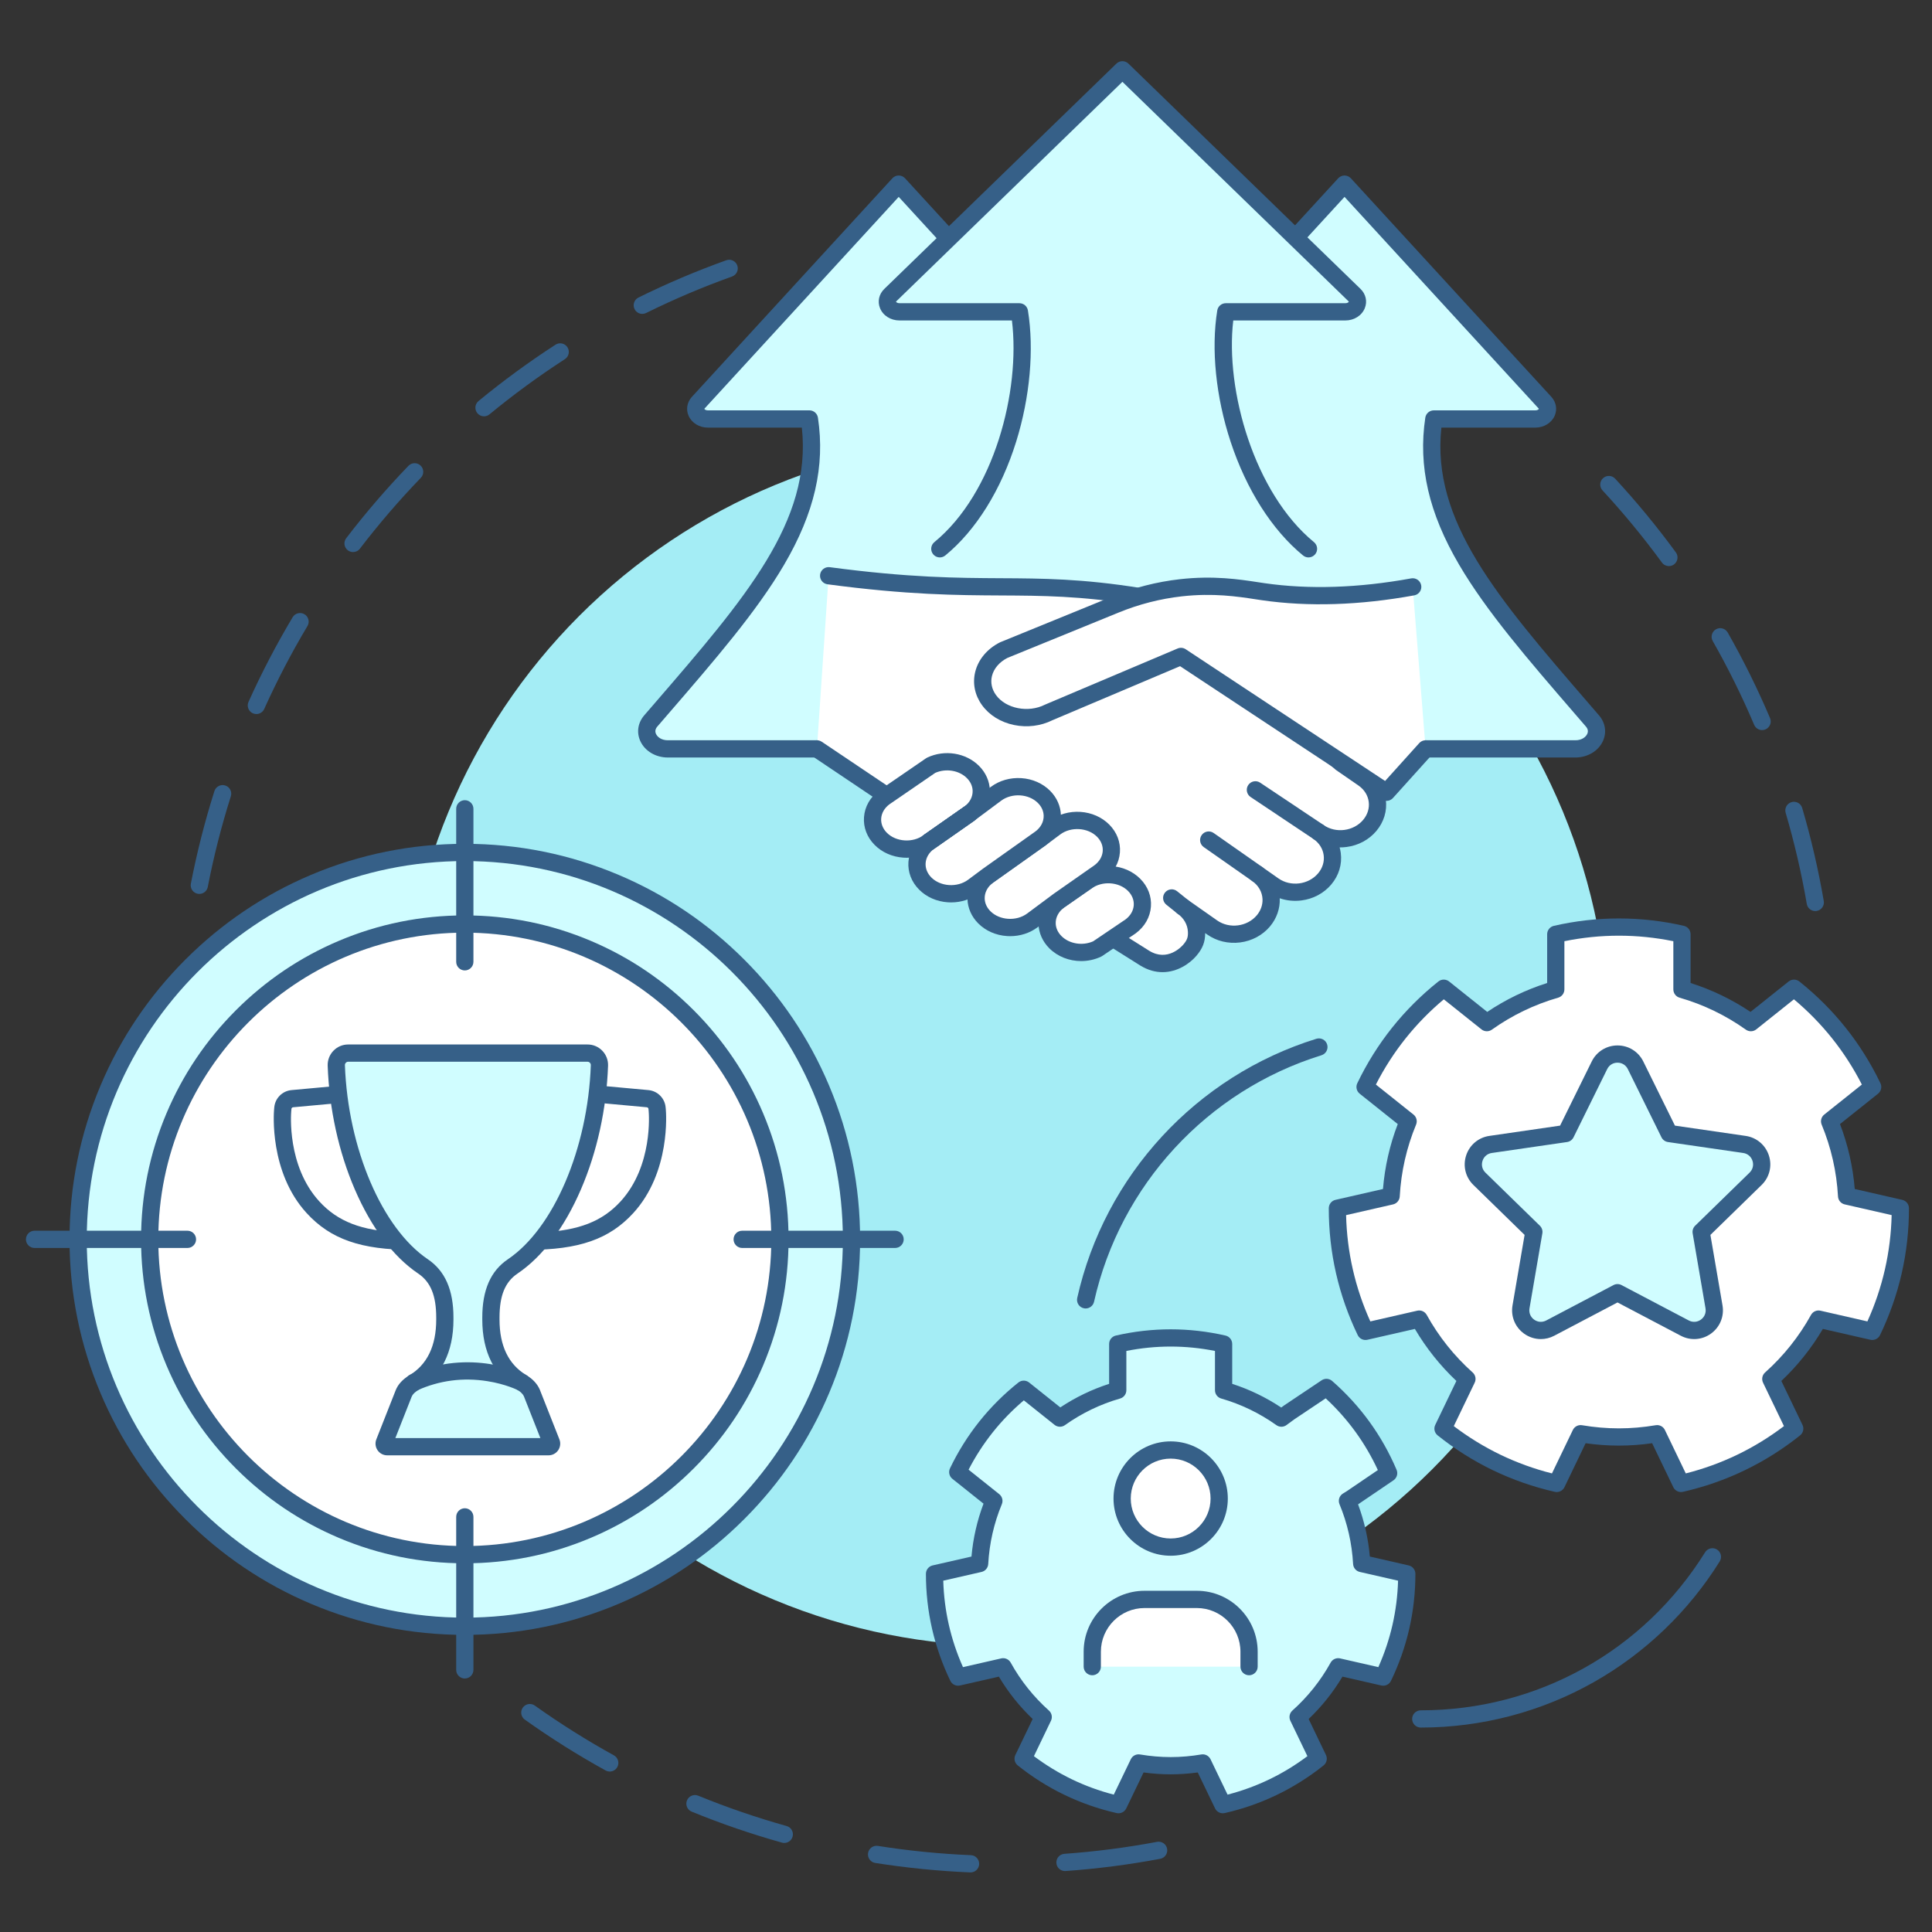<svg xmlns="http://www.w3.org/2000/svg" xmlns:xlink="http://www.w3.org/1999/xlink" width="1080" zoomAndPan="magnify" viewBox="0 0 810 810" height="1080" preserveAspectRatio="xMidYMid meet" version="1.0"><rect x="0" y="0" width="810" height="810" fill="#333333" stroke="none"/><defs><clipPath id="c663db1408"><path d="M 218 714 L 490 714 L 490 785.043 L 218 785.043 Z M 218 714 " clip-rule="nonzero"/></clipPath><clipPath id="d408c8fec9"><path d="M 368 25.293 L 573 25.293 L 573 234 L 368 234 Z M 368 25.293 " clip-rule="nonzero"/></clipPath><clipPath id="980d3c296a"><path d="M 557 385 L 800.355 385 L 800.355 626 L 557 626 Z M 557 385 " clip-rule="nonzero"/></clipPath></defs><g clip-path="url(#c663db1408)"><path fill="#366088" d="M 406.914 785.02 C 406.859 785.02 406.809 785.02 406.758 785.016 C 393.438 784.453 380.043 783.121 366.941 781.051 C 364.969 780.738 363.625 778.887 363.938 776.914 C 364.246 774.941 366.098 773.594 368.07 773.906 C 380.898 775.934 394.016 777.242 407.062 777.793 C 409.055 777.875 410.605 779.562 410.52 781.555 C 410.438 783.5 408.836 785.02 406.914 785.02 Z M 446.492 784.445 C 444.613 784.445 443.027 782.992 442.895 781.09 C 442.75 779.098 444.25 777.367 446.238 777.227 C 459.254 776.297 472.324 774.609 485.094 772.203 C 487.055 771.836 488.941 773.125 489.312 775.086 C 489.68 777.047 488.391 778.938 486.43 779.309 C 473.391 781.766 460.043 783.492 446.754 784.438 C 446.668 784.445 446.578 784.445 446.492 784.445 Z M 328.816 772.664 C 328.496 772.664 328.168 772.621 327.844 772.527 C 315.039 768.949 302.305 764.582 289.996 759.543 C 288.148 758.789 287.266 756.676 288.02 754.828 C 288.773 752.98 290.887 752.094 292.73 752.852 C 304.781 757.785 317.25 762.062 329.789 765.566 C 331.711 766.102 332.832 768.098 332.297 770.02 C 331.852 771.617 330.398 772.664 328.816 772.664 Z M 255.641 742.723 C 255.051 742.723 254.453 742.578 253.902 742.273 C 242.266 735.855 230.871 728.688 220.035 720.965 C 218.41 719.805 218.027 717.547 219.188 715.922 C 220.344 714.293 222.598 713.914 224.227 715.074 C 234.84 722.637 245.996 729.656 257.391 735.941 C 259.137 736.906 259.773 739.102 258.809 740.852 C 258.152 742.047 256.914 742.723 255.641 742.723 Z M 255.641 742.723 " fill-opacity="1" fill-rule="nonzero"/></g><path fill="#366088" d="M 761.055 381.969 C 759.328 381.969 757.801 380.727 757.5 378.965 C 755.293 366.117 752.316 353.273 748.648 340.789 C 748.086 338.875 749.184 336.863 751.098 336.301 C 753.008 335.738 755.02 336.836 755.582 338.75 C 759.328 351.504 762.367 364.621 764.621 377.742 C 764.957 379.707 763.637 381.578 761.672 381.914 C 761.465 381.949 761.258 381.969 761.055 381.969 Z M 738.773 306.094 C 737.367 306.094 736.031 305.27 735.445 303.891 C 730.359 291.914 724.516 280.094 718.074 268.762 C 717.09 267.027 717.695 264.82 719.43 263.832 C 721.164 262.844 723.367 263.453 724.355 265.188 C 730.934 276.762 736.902 288.832 742.098 301.066 C 742.879 302.902 742.02 305.027 740.184 305.805 C 739.723 306.004 739.246 306.094 738.773 306.094 Z M 699.699 237.34 C 698.586 237.34 697.488 236.828 696.781 235.859 C 689.094 225.355 680.711 215.18 671.867 205.609 C 670.512 204.145 670.602 201.855 672.066 200.5 C 673.527 199.145 675.816 199.234 677.172 200.699 C 686.203 210.469 694.762 220.863 702.613 231.59 C 703.793 233.199 703.441 235.461 701.832 236.641 C 701.188 237.113 700.441 237.34 699.699 237.34 Z M 699.699 237.34 " fill-opacity="1" fill-rule="nonzero"/><path fill="#366088" d="M 83.57 374.781 C 83.344 374.781 83.113 374.758 82.879 374.715 C 80.922 374.336 79.641 372.438 80.02 370.477 C 82.551 357.402 85.875 344.348 89.895 331.668 C 90.5 329.766 92.531 328.711 94.434 329.316 C 96.336 329.922 97.387 331.953 96.785 333.855 C 92.848 346.27 89.594 359.051 87.113 371.852 C 86.781 373.582 85.266 374.781 83.57 374.781 Z M 107.48 299.367 C 106.984 299.367 106.48 299.266 106 299.051 C 104.18 298.23 103.371 296.09 104.188 294.27 C 109.645 282.145 115.871 270.203 122.695 258.773 C 123.719 257.059 125.938 256.5 127.652 257.523 C 129.363 258.547 129.922 260.766 128.898 262.48 C 122.215 273.676 116.121 285.367 110.777 297.238 C 110.176 298.574 108.859 299.367 107.48 299.367 Z M 148.02 231.453 C 147.254 231.453 146.48 231.211 145.824 230.711 C 144.238 229.496 143.938 227.227 145.152 225.641 C 153.23 215.082 162.008 204.875 171.242 195.301 C 172.629 193.863 174.914 193.824 176.352 195.211 C 177.789 196.598 177.828 198.887 176.441 200.32 C 167.398 209.699 158.801 219.695 150.891 230.035 C 150.18 230.965 149.105 231.453 148.02 231.453 Z M 202.918 174.543 C 201.875 174.543 200.844 174.094 200.129 173.227 C 198.859 171.684 199.082 169.406 200.621 168.137 C 210.891 159.68 221.75 151.73 232.906 144.512 C 234.582 143.426 236.816 143.906 237.902 145.582 C 238.984 147.258 238.504 149.496 236.828 150.582 C 225.906 157.652 215.27 165.438 205.215 173.719 C 204.543 174.273 203.727 174.543 202.918 174.543 Z M 269.281 131.602 C 267.953 131.602 266.672 130.863 266.043 129.586 C 265.156 127.797 265.891 125.629 267.68 124.742 C 279.602 118.848 291.988 113.59 304.496 109.117 C 306.375 108.445 308.441 109.426 309.113 111.305 C 309.785 113.184 308.805 115.254 306.926 115.926 C 294.68 120.305 282.555 125.453 270.879 131.227 C 270.367 131.48 269.82 131.602 269.281 131.602 Z M 269.281 131.602 " fill-opacity="1" fill-rule="nonzero"/><path fill="#a4edf5" d="M 674.512 437.109 C 674.512 441.25 674.41 445.387 674.207 449.523 C 674.004 453.66 673.699 457.789 673.297 461.91 C 672.891 466.031 672.383 470.137 671.777 474.234 C 671.168 478.328 670.461 482.41 669.652 486.469 C 668.848 490.531 667.941 494.57 666.934 498.586 C 665.93 502.602 664.824 506.594 663.625 510.555 C 662.422 514.52 661.125 518.449 659.73 522.348 C 658.336 526.246 656.848 530.109 655.266 533.934 C 653.68 537.758 652.004 541.543 650.234 545.285 C 648.465 549.031 646.605 552.727 644.656 556.379 C 642.707 560.031 640.668 563.633 638.539 567.184 C 636.41 570.734 634.199 574.234 631.898 577.676 C 629.602 581.121 627.219 584.504 624.754 587.828 C 622.289 591.156 619.742 594.418 617.117 597.621 C 614.492 600.82 611.789 603.957 609.012 607.023 C 606.23 610.09 603.379 613.09 600.453 616.016 C 597.527 618.945 594.531 621.801 591.465 624.582 C 588.398 627.359 585.266 630.066 582.066 632.691 C 578.867 635.32 575.605 637.867 572.281 640.332 C 568.961 642.801 565.578 645.184 562.137 647.484 C 558.695 649.785 555.199 652 551.652 654.129 C 548.102 656.254 544.504 658.297 540.852 660.25 C 537.203 662.199 533.508 664.062 529.766 665.832 C 526.027 667.602 522.242 669.281 518.422 670.863 C 514.598 672.449 510.738 673.938 506.84 675.332 C 502.945 676.727 499.016 678.027 495.059 679.23 C 491.098 680.43 487.109 681.535 483.098 682.543 C 479.082 683.547 475.047 684.453 470.988 685.262 C 466.93 686.07 462.852 686.777 458.758 687.387 C 454.664 687.992 450.559 688.5 446.441 688.906 C 442.324 689.312 438.199 689.617 434.066 689.82 C 429.93 690.023 425.797 690.125 421.656 690.125 C 417.52 690.125 413.383 690.023 409.25 689.82 C 405.117 689.617 400.992 689.312 396.875 688.906 C 392.754 688.5 388.648 687.992 384.555 687.387 C 380.461 686.777 376.387 686.07 372.328 685.262 C 368.27 684.453 364.234 683.547 360.219 682.543 C 356.203 681.535 352.219 680.43 348.258 679.23 C 344.297 678.027 340.371 676.727 336.473 675.332 C 332.578 673.938 328.719 672.449 324.895 670.863 C 321.07 669.281 317.289 667.602 313.547 665.832 C 309.809 664.062 306.113 662.199 302.461 660.25 C 298.812 658.297 295.215 656.254 291.664 654.129 C 288.113 652 284.621 649.785 281.18 647.484 C 277.738 645.184 274.355 642.801 271.031 640.332 C 267.707 637.867 264.445 635.32 261.246 632.691 C 258.051 630.066 254.918 627.359 251.852 624.582 C 248.785 621.801 245.789 618.945 242.863 616.016 C 239.938 613.09 237.082 610.09 234.305 607.023 C 231.523 603.957 228.824 600.82 226.199 597.621 C 223.574 594.418 221.027 591.156 218.562 587.828 C 216.098 584.504 213.715 581.121 211.414 577.676 C 209.117 574.234 206.902 570.734 204.777 567.184 C 202.648 563.633 200.609 560.031 198.66 556.379 C 196.707 552.727 194.848 549.031 193.078 545.285 C 191.309 541.543 189.633 537.758 188.051 533.934 C 186.465 530.109 184.977 526.246 183.582 522.348 C 182.188 518.449 180.891 514.52 179.691 510.555 C 178.488 506.594 177.387 502.602 176.379 498.586 C 175.375 494.57 174.469 490.531 173.66 486.469 C 172.852 482.41 172.145 478.328 171.539 474.234 C 170.934 470.137 170.426 466.031 170.02 461.91 C 169.613 457.789 169.309 453.66 169.105 449.523 C 168.902 445.387 168.801 441.25 168.801 437.109 C 168.801 432.969 168.902 428.832 169.105 424.695 C 169.309 420.559 169.613 416.43 170.02 412.309 C 170.426 408.188 170.934 404.082 171.539 399.984 C 172.145 395.887 172.852 391.809 173.66 387.75 C 174.469 383.688 175.375 379.648 176.379 375.633 C 177.387 371.613 178.488 367.625 179.691 363.664 C 180.891 359.699 182.188 355.77 183.582 351.871 C 184.977 347.973 186.465 344.109 188.051 340.285 C 189.633 336.461 191.309 332.676 193.078 328.93 C 194.848 325.188 196.707 321.492 198.66 317.84 C 200.609 314.188 202.648 310.586 204.777 307.035 C 206.902 303.48 209.117 299.984 211.414 296.543 C 213.715 293.098 216.098 289.715 218.562 286.387 C 221.027 283.062 223.574 279.801 226.199 276.598 C 228.824 273.398 231.523 270.262 234.305 267.195 C 237.082 264.125 239.938 261.129 242.863 258.199 C 245.789 255.273 248.785 252.418 251.852 249.637 C 254.918 246.855 258.051 244.152 261.246 241.527 C 264.445 238.898 267.707 236.352 271.031 233.887 C 274.355 231.418 277.738 229.035 281.18 226.734 C 284.621 224.434 288.113 222.219 291.664 220.09 C 295.215 217.961 298.812 215.922 302.461 213.969 C 306.113 212.02 309.809 210.156 313.547 208.387 C 317.289 206.617 321.07 204.938 324.895 203.355 C 328.719 201.77 332.578 200.281 336.473 198.883 C 340.371 197.488 344.297 196.191 348.258 194.988 C 352.219 193.789 356.203 192.684 360.219 191.676 C 364.234 190.672 368.27 189.766 372.328 188.957 C 376.387 188.148 380.461 187.441 384.555 186.832 C 388.648 186.227 392.754 185.719 396.875 185.312 C 400.992 184.906 405.117 184.602 409.25 184.398 C 413.383 184.195 417.52 184.094 421.656 184.094 C 425.797 184.094 429.93 184.195 434.066 184.398 C 438.199 184.602 442.324 184.906 446.441 185.312 C 450.559 185.719 454.664 186.227 458.758 186.832 C 462.852 187.441 466.93 188.148 470.988 188.957 C 475.047 189.766 479.082 190.672 483.098 191.676 C 487.109 192.684 491.098 193.789 495.059 194.988 C 499.016 196.191 502.945 197.488 506.844 198.883 C 510.738 200.281 514.598 201.77 518.422 203.355 C 522.242 204.938 526.027 206.617 529.766 208.387 C 533.508 210.156 537.203 212.02 540.852 213.969 C 544.504 215.922 548.102 217.961 551.652 220.09 C 555.199 222.219 558.695 224.434 562.137 226.734 C 565.578 229.035 568.961 231.418 572.281 233.887 C 575.605 236.352 578.867 238.898 582.066 241.527 C 585.266 244.152 588.398 246.855 591.465 249.637 C 594.531 252.418 597.527 255.273 600.453 258.199 C 603.379 261.129 606.23 264.125 609.012 267.195 C 611.789 270.262 614.492 273.398 617.117 276.598 C 619.742 279.801 622.289 283.062 624.754 286.387 C 627.219 289.715 629.602 293.098 631.898 296.543 C 634.199 299.984 636.41 303.48 638.539 307.035 C 640.668 310.586 642.707 314.188 644.656 317.84 C 646.605 321.492 648.465 325.188 650.234 328.93 C 652.004 332.676 653.68 336.461 655.266 340.285 C 656.848 344.109 658.336 347.973 659.73 351.871 C 661.125 355.77 662.422 359.699 663.625 363.664 C 664.824 367.625 665.93 371.613 666.934 375.633 C 667.941 379.648 668.848 383.688 669.652 387.75 C 670.461 391.809 671.168 395.887 671.777 399.984 C 672.383 404.082 672.891 408.188 673.297 412.309 C 673.699 416.43 674.004 420.559 674.207 424.695 C 674.41 428.828 674.512 432.969 674.512 437.109 Z M 674.512 437.109 " fill-opacity="1" fill-rule="nonzero"/><path fill="#d0fdff" d="M 343.016 313.973 L 280.004 313.973 C 272.801 313.973 268.633 307.148 272.844 302.266 C 314.922 253.469 345.918 219.477 339.352 175.66 L 296.781 175.66 C 292.566 175.66 290.176 171.617 292.742 168.82 L 376.785 77.199 L 396.832 99.051 L 543.098 99.66 L 563.699 77.199 L 647.746 168.82 C 650.309 171.617 647.922 175.66 643.703 175.66 L 601.137 175.66 C 594.57 219.477 625.566 253.469 667.645 302.266 C 671.855 307.148 667.688 313.973 660.484 313.973 Z M 343.016 313.973 " fill-opacity="1" fill-rule="nonzero"/><path fill="#366088" d="M 597.469 317.59 C 595.477 317.59 593.859 315.973 593.859 313.973 C 593.859 311.977 595.477 310.359 597.469 310.359 L 660.484 310.359 C 663.258 310.359 664.895 308.93 665.453 307.707 C 665.941 306.645 665.758 305.609 664.91 304.625 C 663.41 302.891 661.926 301.172 660.457 299.469 C 640.496 276.352 623.254 256.387 611.754 236.781 C 599.023 215.074 594.512 195.48 597.562 175.125 C 597.828 173.355 599.348 172.043 601.137 172.043 L 643.703 172.043 C 644.691 172.043 645.121 171.574 645.184 171.402 C 645.168 171.375 645.137 171.328 645.082 171.266 L 563.699 82.543 L 545.762 102.102 C 545.078 102.848 544.109 103.273 543.098 103.273 C 543.094 103.273 543.09 103.273 543.086 103.273 L 396.816 102.668 C 395.812 102.664 394.852 102.238 394.172 101.496 L 376.785 82.543 L 295.406 171.266 C 295.348 171.328 295.316 171.375 295.305 171.402 C 295.367 171.574 295.797 172.043 296.781 172.043 L 339.352 172.043 C 341.141 172.043 342.66 173.355 342.926 175.125 C 345.977 195.48 341.465 215.074 328.734 236.781 C 317.234 256.387 299.992 276.352 280.027 299.469 C 278.559 301.172 277.074 302.891 275.578 304.625 C 274.73 305.609 274.547 306.645 275.035 307.707 C 275.594 308.93 277.23 310.359 280.004 310.359 L 343.016 310.359 C 345.012 310.359 346.629 311.977 346.629 313.973 C 346.629 315.973 345.012 317.59 343.016 317.59 L 280.004 317.59 C 274.902 317.59 270.375 314.891 268.465 310.719 C 266.797 307.074 267.41 303.031 270.105 299.902 C 271.605 298.164 273.09 296.445 274.562 294.742 C 312.641 250.648 340.422 218.477 336.176 179.277 L 296.781 179.277 C 293.191 179.277 290.016 177.328 288.691 174.316 C 287.516 171.637 288.047 168.594 290.082 166.379 L 374.125 74.754 C 374.809 74.008 375.773 73.582 376.785 73.582 C 377.797 73.582 378.766 74.008 379.449 74.754 L 398.426 95.445 L 541.516 96.035 L 561.039 74.754 C 561.723 74.008 562.688 73.582 563.699 73.582 C 564.715 73.582 565.68 74.008 566.363 74.754 L 650.406 166.379 C 652.441 168.594 652.973 171.637 651.797 174.316 C 650.473 177.328 647.297 179.277 643.707 179.277 L 604.312 179.277 C 600.066 218.477 627.848 250.648 665.926 294.742 C 667.395 296.445 668.883 298.164 670.379 299.902 C 673.078 303.031 673.691 307.074 672.023 310.719 C 670.113 314.891 665.586 317.59 660.484 317.59 Z M 597.469 317.59 " fill-opacity="1" fill-rule="nonzero"/><path fill="#d0fdff" d="M 548.602 230.09 C 521.969 208.254 508.809 162.172 513.91 130.742 L 564.027 130.742 C 568.379 130.742 570.723 126.473 567.883 123.715 L 470.578 29.266 L 373.273 123.715 C 370.434 126.473 372.777 130.742 377.129 130.742 L 427.395 130.742 C 432.496 162.172 420.656 208.254 394.023 230.09 Z M 548.602 230.09 " fill-opacity="1" fill-rule="nonzero"/><g clip-path="url(#d408c8fec9)"><path fill="#366088" d="M 548.598 233.703 C 547.793 233.703 546.98 233.434 546.309 232.883 C 533.348 222.258 522.555 205.301 515.922 185.145 C 509.75 166.387 507.719 146.344 510.344 130.16 C 510.629 128.41 512.137 127.125 513.91 127.125 L 564.027 127.125 C 565.023 127.125 565.449 126.648 565.508 126.477 C 565.488 126.445 565.445 126.387 565.367 126.309 L 470.578 34.301 L 375.789 126.309 C 375.707 126.387 375.668 126.445 375.648 126.477 C 375.707 126.648 376.129 127.125 377.129 127.125 L 427.395 127.125 C 429.164 127.125 430.676 128.41 430.961 130.16 C 433.613 146.512 431.828 166.531 426.059 185.086 C 419.762 205.348 409.199 222.32 396.316 232.883 C 394.77 234.148 392.496 233.926 391.23 232.379 C 389.965 230.836 390.191 228.559 391.734 227.293 C 416.848 206.703 427.875 163.895 424.258 134.355 L 377.129 134.355 C 373.434 134.355 370.223 132.332 368.953 129.199 C 367.82 126.395 368.512 123.301 370.758 121.121 L 468.062 26.668 C 469.465 25.309 471.691 25.309 473.094 26.668 L 570.398 121.121 C 572.645 123.301 573.336 126.395 572.199 129.199 C 570.93 132.332 567.723 134.355 564.027 134.355 L 517.051 134.355 C 513.586 163.617 525.906 206.809 550.891 227.293 C 552.434 228.559 552.66 230.836 551.395 232.379 C 550.68 233.25 549.645 233.703 548.598 233.703 Z M 548.598 233.703 " fill-opacity="1" fill-rule="nonzero"/></g><path fill="#ffffff" d="M 347.41 241.383 C 412.812 250.094 427.926 242.16 477.652 250.094 L 561.02 318.805 C 561.793 319.496 562.211 319.871 562.211 319.871 L 571.691 326.43 C 578.328 331.09 579.484 339.887 574.27 346.07 C 569.055 352.258 559.445 353.5 552.809 348.836 C 559.445 353.5 560.602 362.293 555.387 368.48 C 550.172 374.664 540.562 375.902 533.926 371.238 L 527.09 366.441 C 530.754 369.016 532.75 372.844 532.926 376.797 C 533.07 380.016 532.008 383.309 529.672 386.086 C 524.457 392.273 514.848 393.508 508.211 388.848 L 495.809 380.137 C 499.473 382.711 501.469 386.539 501.645 390.492 C 501.789 393.707 501.094 395.77 498.766 398.473 C 495.617 402.129 488.203 406.781 479.934 401.699 L 466.676 393.355 L 371.746 333.617 L 342.504 313.973 Z M 347.41 241.383 " fill-opacity="1" fill-rule="nonzero"/><path fill="#366088" d="M 487.398 407.582 C 484.48 407.582 481.316 406.793 478.043 404.781 C 478.031 404.773 478.02 404.766 478.008 404.762 L 369.824 336.676 C 369.793 336.66 369.762 336.641 369.734 336.617 L 340.492 316.977 C 338.836 315.863 338.395 313.617 339.504 311.961 C 340.617 310.301 342.863 309.859 344.52 310.973 L 373.715 330.586 L 481.84 398.629 C 489.488 403.316 495.379 396.863 496.027 396.113 C 497.707 394.164 498.141 392.988 498.035 390.656 C 497.902 387.68 496.336 384.926 493.734 383.098 C 492.102 381.949 491.707 379.695 492.852 378.062 C 494 376.43 496.25 376.031 497.887 377.18 L 510.285 385.887 C 515.422 389.492 522.879 388.535 526.91 383.754 C 528.57 381.785 529.426 379.371 529.316 376.957 C 529.188 373.984 527.617 371.23 525.016 369.402 C 523.383 368.254 522.988 366 524.137 364.367 C 525.281 362.734 527.531 362.336 529.168 363.484 L 536 368.281 C 541.137 371.887 548.594 370.93 552.625 366.148 C 554.48 363.945 555.309 361.254 554.961 358.57 C 554.609 355.871 553.109 353.465 550.734 351.797 C 549.73 351.094 549.195 349.973 549.195 348.836 C 549.195 348.117 549.41 347.395 549.852 346.762 C 550.996 345.125 553.25 344.73 554.883 345.879 C 560.02 349.48 567.477 348.523 571.508 343.742 C 573.363 341.539 574.191 338.848 573.844 336.164 C 573.496 333.465 571.992 331.059 569.617 329.387 L 560.156 322.844 C 560.031 322.758 559.914 322.664 559.801 322.562 L 558.668 321.547 L 476.113 253.508 C 452.613 249.824 437.281 249.742 419.57 249.648 C 401.289 249.555 380.57 249.445 346.934 244.965 C 344.953 244.703 343.566 242.883 343.828 240.906 C 344.09 238.926 345.91 237.535 347.887 237.797 C 381.066 242.219 401.543 242.324 419.605 242.422 C 437.102 242.512 453.625 242.598 478.219 246.523 C 478.855 246.621 479.453 246.891 479.949 247.301 L 563.316 316.016 C 563.355 316.047 563.395 316.078 563.43 316.109 L 564.453 317.023 L 573.746 323.457 C 577.824 326.32 580.395 330.496 581.012 335.23 C 581.621 339.953 580.211 344.633 577.031 348.402 C 573.926 352.086 569.484 354.469 564.535 355.105 C 563.566 355.23 562.605 355.289 561.645 355.277 C 561.863 356.043 562.023 356.832 562.129 357.637 C 562.738 362.359 561.328 367.039 558.148 370.809 C 555.043 374.496 550.602 376.875 545.648 377.512 C 542.516 377.918 539.398 377.594 536.535 376.594 C 536.535 376.609 536.535 376.625 536.535 376.637 C 536.723 380.867 535.27 385.047 532.438 388.414 C 529.328 392.102 524.891 394.484 519.938 395.121 C 514.984 395.754 510.086 394.578 506.137 391.805 L 505.277 391.203 C 505.285 394.953 504.188 397.719 501.5 400.832 C 498.875 403.883 493.715 407.582 487.398 407.582 Z M 487.398 407.582 " fill-opacity="1" fill-rule="nonzero"/><path fill="#ffffff" d="M 552.809 348.836 L 526.332 331.148 Z M 552.809 348.836 " fill-opacity="1" fill-rule="nonzero"/><path fill="#366088" d="M 552.805 352.453 C 552.117 352.453 551.418 352.254 550.805 351.844 L 524.324 334.156 C 522.664 333.047 522.219 330.801 523.324 329.141 C 524.434 327.48 526.676 327.031 528.336 328.141 L 554.816 345.828 C 556.477 346.938 556.922 349.184 555.812 350.844 C 555.117 351.887 553.973 352.453 552.805 352.453 Z M 552.805 352.453 " fill-opacity="1" fill-rule="nonzero"/><path fill="#ffffff" d="M 527.094 366.441 L 506.754 352.199 Z M 527.094 366.441 " fill-opacity="1" fill-rule="nonzero"/><path fill="#366088" d="M 527.09 370.059 C 526.375 370.059 525.652 369.848 525.02 369.406 L 504.684 355.16 C 503.047 354.016 502.652 351.762 503.797 350.125 C 504.938 348.492 507.191 348.094 508.828 349.238 L 529.164 363.48 C 530.801 364.625 531.195 366.879 530.051 368.516 C 529.352 369.52 528.227 370.059 527.09 370.059 Z M 527.09 370.059 " fill-opacity="1" fill-rule="nonzero"/><path fill="#ffffff" d="M 495.812 380.137 L 491.242 376.469 Z M 495.812 380.137 " fill-opacity="1" fill-rule="nonzero"/><path fill="#366088" d="M 495.809 383.754 C 495.016 383.754 494.215 383.492 493.551 382.957 L 488.98 379.289 C 487.426 378.039 487.176 375.762 488.426 374.207 C 489.676 372.648 491.949 372.398 493.504 373.648 L 498.074 377.32 C 499.629 378.57 499.879 380.844 498.629 382.402 C 497.914 383.293 496.867 383.754 495.809 383.754 Z M 495.809 383.754 " fill-opacity="1" fill-rule="nonzero"/><path fill="#ffffff" d="M 592.289 246.047 C 564.375 251.137 543.648 250.102 529.574 248.07 C 521.824 246.949 510.426 244.707 495.121 246.422 C 483.16 247.766 473.676 250.977 467.445 253.539 L 420.82 272.559 C 412.191 276.91 409.418 286.281 414.629 293.488 L 414.637 293.504 C 419.848 300.715 431.062 303.027 439.695 298.68 L 495.125 275.215 L 581.309 332.16 C 586.773 326.098 592.234 320.035 597.699 313.977 Z M 592.289 246.047 " fill-opacity="1" fill-rule="nonzero"/><path fill="#366088" d="M 581.309 335.773 C 580.621 335.773 579.926 335.578 579.316 335.176 L 494.75 279.301 L 441.211 301.965 C 436.336 304.387 430.637 305.098 425.152 303.965 C 419.535 302.805 414.758 299.844 411.711 295.621 C 411.699 295.605 411.688 295.59 411.68 295.578 C 408.691 291.43 407.691 286.508 408.855 281.723 C 410.121 276.523 413.891 272.004 419.191 269.332 C 419.277 269.289 419.367 269.246 419.457 269.211 L 466.078 250.191 C 475.293 246.406 484.93 243.93 494.719 242.832 C 508.809 241.25 519.566 242.891 527.422 244.09 C 528.355 244.234 529.246 244.367 530.094 244.492 C 548.812 247.195 569.523 246.523 591.641 242.492 C 593.602 242.133 595.484 243.434 595.844 245.398 C 596.199 247.363 594.898 249.246 592.938 249.605 C 570.047 253.777 548.555 254.465 529.059 251.648 C 528.195 251.523 527.285 251.383 526.332 251.238 C 518.875 250.102 508.664 248.543 495.523 250.016 C 486.402 251.039 477.414 253.352 468.816 256.883 L 422.324 275.852 C 418.98 277.574 416.633 280.332 415.879 283.434 C 415.219 286.141 415.812 288.961 417.555 291.371 C 417.566 291.387 417.574 291.398 417.586 291.414 C 421.727 297.113 431.102 298.961 438.074 295.449 C 438.145 295.414 438.215 295.383 438.289 295.352 L 493.719 271.887 C 494.832 271.414 496.109 271.531 497.117 272.199 L 580.707 327.43 L 595.016 311.555 C 596.352 310.07 598.637 309.953 600.117 311.289 C 601.602 312.629 601.719 314.914 600.383 316.398 L 583.992 334.582 C 583.285 335.367 582.301 335.773 581.309 335.773 Z M 581.309 335.773 " fill-opacity="1" fill-rule="nonzero"/><path fill="#ffffff" d="M 455.379 369.672 C 461.344 365.227 470.352 365.82 475.5 370.992 C 480.641 376.16 479.977 383.953 474.008 388.398 L 460.078 397.816 C 454.309 400.531 446.934 399.492 442.465 395 C 440.223 392.75 439.082 390.004 439.004 387.25 C 438.898 383.684 440.582 380.102 443.953 377.594 Z M 455.379 369.672 " fill-opacity="1" fill-rule="nonzero"/><path fill="#366088" d="M 453.285 402.934 C 448.301 402.934 443.402 401.07 439.902 397.551 C 437.102 394.738 435.496 391.113 435.391 387.352 C 435.25 382.441 437.586 377.824 441.801 374.691 C 441.832 374.668 441.863 374.645 441.895 374.625 L 453.273 366.734 C 456.836 364.098 461.344 362.812 465.98 363.117 C 470.656 363.426 474.949 365.316 478.059 368.441 C 481.262 371.66 482.852 375.801 482.531 380.105 C 482.207 384.508 479.945 388.48 476.168 391.297 C 476.121 391.332 476.078 391.363 476.031 391.395 L 462.102 400.812 C 461.949 400.914 461.785 401.008 461.617 401.086 C 458.973 402.332 456.113 402.934 453.285 402.934 Z M 446.062 380.531 C 443.801 382.234 442.543 384.641 442.613 387.145 C 442.668 389.09 443.5 390.922 445.023 392.449 C 448.285 395.727 453.832 396.637 458.305 394.652 L 471.91 385.453 C 473.949 383.91 475.16 381.828 475.328 379.574 C 475.488 377.395 474.641 375.25 472.941 373.543 C 469.082 369.668 462.027 369.223 457.535 372.574 C 457.504 372.598 457.469 372.621 457.434 372.645 Z M 455.379 369.672 Z M 455.379 369.672 " fill-opacity="1" fill-rule="nonzero"/><path fill="#ffffff" d="M 406.445 341.09 C 409.816 338.582 411.5 335 411.398 331.434 C 411.316 328.68 410.176 325.934 407.934 323.684 C 403.469 319.191 396.086 318.156 390.312 320.871 L 370.762 334.293 C 364.793 338.738 364.129 346.531 369.27 351.703 C 374.414 356.871 383.426 357.465 389.391 353.023 Z M 406.445 341.09 " fill-opacity="1" fill-rule="nonzero"/><path fill="#366088" d="M 380.125 359.617 C 379.68 359.617 379.234 359.602 378.789 359.574 C 374.109 359.266 369.82 357.379 366.711 354.254 C 363.508 351.031 361.918 346.887 362.238 342.582 C 362.562 338.184 364.824 334.211 368.602 331.395 C 368.641 331.367 368.68 331.34 368.719 331.312 L 388.27 317.891 C 388.43 317.781 388.602 317.684 388.777 317.602 C 396.082 314.164 405.012 315.617 410.496 321.133 C 413.297 323.941 414.898 327.566 415.008 331.328 C 415.148 336.246 412.812 340.859 408.602 343.992 C 408.574 344.012 408.543 344.031 408.516 344.051 L 391.504 355.953 C 388.281 358.34 384.285 359.617 380.125 359.617 Z M 372.867 337.23 C 370.824 338.773 369.609 340.859 369.441 343.117 C 369.281 345.297 370.129 347.441 371.832 349.152 C 375.684 353.027 382.738 353.469 387.234 350.121 C 387.262 350.102 387.293 350.078 387.32 350.059 L 404.328 338.156 C 406.598 336.453 407.855 334.043 407.785 331.535 C 407.73 329.594 406.895 327.762 405.375 326.234 C 402.117 322.957 396.578 322.051 392.102 324.031 Z M 406.445 341.09 L 406.449 341.09 Z M 406.445 341.09 " fill-opacity="1" fill-rule="nonzero"/><path fill="#ffffff" d="M 436.227 351.512 L 442.367 346.941 C 448.336 342.496 457.344 343.086 462.496 348.258 C 467.641 353.43 466.973 361.223 461.008 365.668 L 443.953 377.594 L 432.801 385.895 C 426.836 390.336 417.828 389.75 412.68 384.578 C 410.438 382.324 409.301 379.578 409.223 376.828 C 409.121 373.258 410.801 369.676 414.168 367.172 Z M 436.227 351.512 " fill-opacity="1" fill-rule="nonzero"/><path fill="#366088" d="M 423.531 392.492 C 423.086 392.492 422.645 392.477 422.199 392.449 C 417.52 392.141 413.23 390.254 410.121 387.129 C 407.316 384.312 405.719 380.691 405.613 376.93 C 405.469 372.02 407.805 367.402 412.012 364.27 C 412.035 364.254 412.055 364.238 412.078 364.223 L 434.102 348.59 L 440.211 344.039 C 443.785 341.379 448.324 340.082 452.977 340.387 C 457.652 340.691 461.941 342.582 465.055 345.707 C 468.262 348.93 469.852 353.074 469.531 357.379 C 469.203 361.777 466.945 365.75 463.164 368.566 C 463.137 368.586 463.105 368.609 463.078 368.629 L 446.066 380.527 L 434.957 388.793 C 431.727 391.199 427.711 392.492 423.531 392.492 Z M 416.297 370.094 C 414.023 371.797 412.762 374.215 412.836 376.727 C 412.891 378.668 413.719 380.5 415.238 382.027 C 419.094 385.898 426.148 386.34 430.645 382.992 L 441.797 374.695 C 441.824 374.676 441.855 374.652 441.883 374.633 L 458.887 362.738 C 460.938 361.195 462.156 359.105 462.324 356.844 C 462.484 354.664 461.637 352.52 459.934 350.809 C 456.078 346.938 449.02 346.492 444.523 349.84 L 438.383 354.414 C 438.359 354.43 438.336 354.445 438.316 354.461 Z M 436.227 351.512 Z M 436.227 351.512 " fill-opacity="1" fill-rule="nonzero"/><path fill="#ffffff" d="M 406.445 341.09 L 417.594 332.789 C 423.562 328.348 432.57 328.941 437.715 334.109 C 439.957 336.359 441.098 339.105 441.176 341.859 C 441.281 345.426 439.598 349.004 436.227 351.512 L 414.168 367.172 L 408.027 371.746 C 402.062 376.184 393.055 375.598 387.906 370.426 C 382.758 365.254 383.426 357.465 389.391 353.02 Z M 406.445 341.09 " fill-opacity="1" fill-rule="nonzero"/><path fill="#366088" d="M 398.758 378.34 C 398.316 378.34 397.871 378.328 397.422 378.297 C 392.746 377.992 388.457 376.102 385.348 372.98 C 382.141 369.758 380.551 365.609 380.867 361.305 C 381.195 356.906 383.457 352.938 387.234 350.121 C 387.262 350.102 387.293 350.078 387.32 350.059 L 404.332 338.156 L 415.438 329.891 C 419.012 327.23 423.547 325.934 428.199 326.238 C 432.879 326.543 437.168 328.434 440.277 331.559 C 443.078 334.375 444.684 337.996 444.789 341.758 C 444.93 346.668 442.594 351.281 438.379 354.414 C 438.359 354.43 438.336 354.445 438.316 354.461 L 416.293 370.098 L 410.184 374.645 C 406.953 377.051 402.938 378.34 398.758 378.34 Z M 391.508 355.953 C 389.461 357.492 388.242 359.582 388.074 361.84 C 387.914 364.02 388.762 366.164 390.465 367.879 C 394.32 371.746 401.375 372.191 405.871 368.844 L 412.012 364.27 C 412.035 364.254 412.055 364.238 412.078 364.223 L 434.102 348.59 C 436.375 346.887 437.637 344.473 437.562 341.965 C 437.508 340.02 436.676 338.188 435.156 336.66 C 431.301 332.789 424.246 332.344 419.75 335.691 L 408.602 343.988 C 408.574 344.012 408.547 344.031 408.516 344.051 Z M 406.445 341.09 L 406.449 341.09 Z M 406.445 341.09 " fill-opacity="1" fill-rule="nonzero"/><path fill="#ffffff" d="M 406.445 341.09 L 389.391 353.023 Z M 406.445 341.09 " fill-opacity="1" fill-rule="nonzero"/><path fill="#366088" d="M 389.395 356.637 C 388.254 356.637 387.133 356.098 386.43 355.094 C 385.289 353.457 385.688 351.203 387.32 350.059 L 404.375 338.125 C 406.012 336.98 408.262 337.379 409.406 339.016 C 410.551 340.652 410.152 342.906 408.516 344.051 L 391.461 355.984 C 390.832 356.426 390.109 356.637 389.395 356.637 Z M 389.395 356.637 " fill-opacity="1" fill-rule="nonzero"/><path fill="#ffffff" d="M 406.445 341.09 L 389.391 353.023 Z M 406.445 341.09 " fill-opacity="1" fill-rule="nonzero"/><path fill="#366088" d="M 389.395 356.637 C 388.254 356.637 387.133 356.098 386.43 355.094 C 385.289 353.457 385.688 351.203 387.32 350.059 L 404.375 338.125 C 406.012 336.98 408.262 337.379 409.406 339.016 C 410.551 340.652 410.152 342.906 408.516 344.051 L 391.461 355.984 C 390.832 356.426 390.109 356.637 389.395 356.637 Z M 389.395 356.637 " fill-opacity="1" fill-rule="nonzero"/><path fill="#d0fdff" d="M 564.926 629.258 C 568.309 637.418 570.391 646.258 570.898 655.52 L 589.797 659.836 C 589.805 667.16 589.023 674.598 587.324 682.043 C 585.625 689.492 583.105 696.531 579.922 703.129 L 561.031 698.816 C 556.641 706.75 550.953 713.859 544.242 719.859 L 552.656 737.34 C 546.934 741.914 540.637 745.941 533.762 749.254 C 526.883 752.57 519.812 754.984 512.672 756.609 L 504.258 739.133 C 499.883 739.871 495.391 740.277 490.805 740.277 C 486.219 740.277 481.727 739.871 477.352 739.133 L 468.938 756.609 C 461.801 754.984 454.727 752.57 447.852 749.254 C 440.973 745.941 434.676 741.914 428.953 737.34 L 437.367 719.859 C 430.66 713.859 424.969 706.75 420.578 698.816 L 401.688 703.129 C 398.504 696.531 395.984 689.492 394.285 682.043 C 392.586 674.598 391.805 667.16 391.812 659.836 L 410.711 655.52 C 411.219 646.258 413.301 637.418 416.688 629.258 L 401.543 617.172 C 404.715 610.57 408.645 604.207 413.402 598.234 C 418.16 592.266 423.484 587.016 429.215 582.453 L 444.379 594.555 C 451.652 589.379 459.82 585.391 468.613 582.859 L 468.613 563.469 C 475.754 561.832 483.172 560.938 490.805 560.938 C 498.438 560.938 505.859 561.832 512.996 563.469 L 512.996 582.859 C 521.789 585.391 529.957 589.379 537.23 594.555 L 540.488 592.156 L 556.121 581.691 C 561.641 586.512 566.723 591.996 571.207 598.176 C 575.691 604.355 579.328 610.887 582.195 617.629 L 566.516 628.277 Z M 564.926 629.258 " fill-opacity="1" fill-rule="nonzero"/><path fill="#366088" d="M 512.672 760.227 C 511.309 760.227 510.027 759.449 509.418 758.18 L 502.164 743.109 C 498.359 743.629 494.551 743.895 490.805 743.895 C 487.059 743.895 483.25 743.629 479.445 743.109 L 472.195 758.18 C 471.465 759.699 469.781 760.508 468.137 760.137 C 460.551 758.41 453.195 755.844 446.281 752.512 C 439.367 749.18 432.781 745.027 426.699 740.168 C 425.383 739.113 424.969 737.293 425.699 735.773 L 432.953 720.699 C 427.43 715.434 422.676 709.477 418.777 702.934 L 402.492 706.652 C 400.848 707.027 399.164 706.219 398.434 704.699 C 395.051 697.688 392.473 690.336 390.762 682.848 C 389.055 675.363 388.191 667.617 388.199 659.832 C 388.199 658.145 389.367 656.684 391.008 656.309 L 407.297 652.59 C 407.965 644.98 409.656 637.543 412.344 630.414 L 399.289 620 C 397.973 618.949 397.559 617.125 398.289 615.605 C 401.656 608.59 405.793 601.984 410.578 595.98 C 415.363 589.977 420.875 584.473 426.965 579.625 C 428.281 578.574 430.148 578.574 431.465 579.625 L 444.539 590.059 C 450.898 585.836 457.762 582.523 465.004 580.184 L 465.004 563.469 C 465.004 561.781 466.168 560.32 467.809 559.941 C 475.395 558.203 483.133 557.324 490.805 557.324 C 498.48 557.324 506.219 558.203 513.801 559.941 C 515.445 560.32 516.609 561.781 516.609 563.469 L 516.609 580.184 C 523.883 582.535 530.777 585.867 537.16 590.117 L 538.348 589.246 C 538.391 589.211 538.438 589.18 538.48 589.152 L 554.113 578.688 C 555.473 577.781 557.27 577.895 558.5 578.969 C 564.363 584.09 569.621 589.836 574.129 596.051 C 578.641 602.266 582.473 609.051 585.52 616.211 C 586.199 617.801 585.656 619.648 584.227 620.621 L 569.375 630.703 C 572 637.742 573.656 645.082 574.312 652.59 L 590.602 656.312 C 592.246 656.688 593.41 658.148 593.41 659.832 C 593.418 667.621 592.555 675.363 590.848 682.852 C 589.141 690.336 586.559 697.688 583.176 704.703 C 582.445 706.219 580.762 707.031 579.117 706.656 L 562.832 702.934 C 558.934 709.477 554.18 715.434 548.656 720.703 L 555.91 735.773 C 556.641 737.293 556.227 739.113 554.91 740.168 C 548.832 745.027 542.242 749.18 535.328 752.512 C 528.414 755.844 521.062 758.41 513.473 760.137 C 513.203 760.195 512.938 760.227 512.672 760.227 Z M 433.477 736.277 C 438.492 740.047 443.844 743.312 449.418 745.996 C 454.992 748.684 460.879 750.836 466.953 752.406 L 474.098 737.562 C 474.793 736.113 476.371 735.301 477.953 735.566 C 482.254 736.293 486.578 736.664 490.805 736.664 C 495.035 736.664 499.359 736.293 503.656 735.566 C 505.242 735.297 506.816 736.113 507.516 737.562 L 514.66 752.406 C 520.734 750.836 526.617 748.684 532.195 745.996 C 537.77 743.312 543.121 740.047 548.133 736.277 L 540.988 721.43 C 540.289 719.977 540.637 718.238 541.836 717.164 C 548.293 711.391 553.688 704.625 557.871 697.066 C 558.652 695.656 560.27 694.934 561.836 695.289 L 577.879 698.953 C 580.438 693.223 582.426 687.277 583.805 681.238 C 585.18 675.203 585.965 668.984 586.145 662.707 L 570.098 659.043 C 568.527 658.684 567.383 657.328 567.293 655.719 C 566.816 647.059 564.898 638.621 561.59 630.641 C 560.906 629 561.52 627.105 563.031 626.176 L 564.555 625.238 L 577.672 616.332 C 575.051 610.668 571.902 605.285 568.281 600.297 C 564.625 595.258 560.434 590.543 555.801 586.258 L 542.566 595.117 L 539.375 597.465 C 538.117 598.391 536.41 598.402 535.141 597.5 C 528.082 592.477 520.293 588.719 512 586.336 C 510.449 585.891 509.383 584.473 509.383 582.859 L 509.383 566.391 C 503.23 565.168 496.996 564.551 490.809 564.551 C 484.617 564.551 478.383 565.168 472.23 566.391 L 472.23 582.859 C 472.23 584.473 471.164 585.891 469.613 586.336 C 461.32 588.719 453.531 592.477 446.473 597.5 C 445.16 598.434 443.387 598.383 442.125 597.379 L 429.246 587.102 C 424.457 591.152 420.086 595.648 416.23 600.488 C 412.371 605.332 408.965 610.594 406.082 616.168 L 418.941 626.43 C 420.199 627.434 420.641 629.152 420.023 630.641 C 416.715 638.621 414.797 647.059 414.32 655.719 C 414.23 657.328 413.086 658.684 411.516 659.043 L 395.465 662.707 C 395.648 668.98 396.434 675.203 397.809 681.238 C 399.188 687.277 401.176 693.223 403.734 698.953 L 419.777 695.289 C 421.344 694.934 422.961 695.656 423.742 697.066 C 427.922 704.625 433.32 711.387 439.777 717.164 C 440.977 718.238 441.324 719.977 440.625 721.43 Z M 433.477 736.277 " fill-opacity="1" fill-rule="nonzero"/><path fill="#ffffff" d="M 583.238 501.422 C 583.848 490.383 586.328 479.844 590.363 470.113 L 572.312 455.711 C 576.094 447.84 580.777 440.254 586.449 433.137 C 592.121 426.02 598.469 419.762 605.297 414.32 L 623.375 428.746 C 632.047 422.578 641.785 417.82 652.266 414.809 L 652.266 391.688 C 660.773 389.738 669.621 388.672 678.719 388.672 C 687.816 388.672 696.664 389.738 705.172 391.688 L 705.172 414.809 C 715.652 417.82 725.391 422.578 734.062 428.746 L 752.141 414.32 C 758.969 419.762 765.316 426.02 770.988 433.137 C 776.66 440.254 781.344 447.84 785.125 455.711 L 767.074 470.113 C 771.109 479.844 773.59 490.383 774.195 501.422 L 796.727 506.566 C 796.734 515.301 795.801 524.168 793.777 533.043 C 791.754 541.918 788.746 550.312 784.953 558.18 L 762.434 553.035 C 757.203 562.496 750.418 570.969 742.422 578.121 L 752.449 598.961 C 745.629 604.414 738.121 609.211 729.926 613.164 C 721.727 617.113 713.297 619.992 704.785 621.93 L 694.758 601.094 C 689.539 601.977 684.188 602.461 678.719 602.461 C 673.25 602.461 667.898 601.977 662.68 601.094 L 652.652 621.93 C 644.141 619.992 635.711 617.113 627.512 613.164 C 619.316 609.211 611.809 604.414 604.988 598.961 L 615.016 578.121 C 607.02 570.969 600.234 562.496 595.004 553.035 L 572.484 558.18 C 568.691 550.312 565.684 541.918 563.66 533.043 C 561.637 524.168 560.703 515.301 560.711 506.566 Z M 583.238 501.422 " fill-opacity="1" fill-rule="nonzero"/><g clip-path="url(#980d3c296a)"><path fill="#366088" d="M 704.785 625.547 C 703.422 625.547 702.141 624.77 701.531 623.5 L 692.664 605.078 C 687.996 605.742 683.316 606.078 678.719 606.078 C 674.121 606.078 669.441 605.742 664.773 605.078 L 655.91 623.5 C 655.176 625.02 653.496 625.828 651.852 625.457 C 642.855 623.41 634.141 620.371 625.945 616.422 C 617.75 612.473 609.941 607.547 602.734 601.785 C 601.418 600.734 601 598.91 601.734 597.395 L 610.598 578.969 C 603.785 572.535 597.945 565.215 593.195 557.156 L 573.289 561.703 C 571.645 562.078 569.961 561.266 569.23 559.75 C 565.219 551.438 562.16 542.723 560.137 533.848 C 558.113 524.973 557.09 515.797 557.098 506.566 C 557.102 504.879 558.266 503.418 559.906 503.043 L 579.82 498.496 C 580.59 489.141 582.668 480.004 586.016 471.27 L 570.059 458.539 C 568.742 457.488 568.324 455.664 569.055 454.145 C 573.051 445.824 577.953 438 583.625 430.883 C 589.297 423.766 595.832 417.242 603.047 411.492 C 604.363 410.445 606.234 410.445 607.551 411.496 L 623.527 424.246 C 631.312 419.023 639.742 414.953 648.652 412.125 L 648.652 391.688 C 648.652 390.004 649.816 388.539 651.461 388.164 C 660.453 386.102 669.621 385.059 678.719 385.059 C 687.816 385.059 696.984 386.102 705.977 388.164 C 707.621 388.539 708.785 390.004 708.785 391.688 L 708.785 412.125 C 717.695 414.953 726.125 419.023 733.91 424.246 L 749.887 411.496 C 751.203 410.445 753.074 410.445 754.391 411.492 C 761.605 417.242 768.141 423.766 773.812 430.883 C 779.484 438 784.387 445.824 788.383 454.145 C 789.113 455.664 788.695 457.484 787.379 458.539 L 771.422 471.27 C 774.77 480.004 776.848 489.141 777.617 498.496 L 797.531 503.043 C 799.172 503.418 800.336 504.879 800.34 506.566 C 800.348 515.793 799.324 524.973 797.301 533.848 C 795.277 542.723 792.215 551.438 788.207 559.75 C 787.477 561.266 785.793 562.078 784.148 561.703 L 764.242 557.156 C 759.492 565.215 753.652 572.531 746.84 578.969 L 755.703 597.395 C 756.438 598.91 756.02 600.734 754.703 601.785 C 747.496 607.547 739.688 612.473 731.492 616.418 C 723.297 620.367 714.582 623.41 705.586 625.457 C 705.316 625.516 705.051 625.547 704.785 625.547 Z M 694.758 597.48 C 696.129 597.48 697.402 598.262 698.012 599.527 L 706.773 617.734 C 714.254 615.84 721.5 613.211 728.355 609.906 C 735.215 606.602 741.785 602.57 747.93 597.902 L 739.164 579.691 C 738.469 578.238 738.812 576.5 740.012 575.426 C 747.77 568.488 754.25 560.367 759.273 551.285 C 760.055 549.875 761.672 549.152 763.238 549.512 L 782.914 554.004 C 786.098 546.973 788.562 539.664 790.254 532.238 C 791.949 524.812 792.898 517.16 793.082 509.441 L 773.395 504.945 C 771.824 504.59 770.68 503.23 770.59 501.621 C 770.02 491.219 767.711 481.086 763.738 471.5 C 763.121 470.012 763.562 468.293 764.82 467.289 L 780.594 454.703 C 777.082 447.832 772.91 441.344 768.164 435.391 C 763.418 429.438 758.027 423.922 752.113 418.969 L 736.316 431.574 C 735.055 432.578 733.281 432.629 731.969 431.691 C 723.488 425.66 714.137 421.148 704.172 418.281 C 702.625 417.836 701.559 416.422 701.559 414.809 L 701.559 394.605 C 693.996 393.066 686.328 392.289 678.719 392.289 C 671.109 392.289 663.438 393.066 655.879 394.605 L 655.879 414.809 C 655.879 416.422 654.812 417.836 653.266 418.281 C 643.297 421.148 633.945 425.66 625.469 431.691 C 624.152 432.629 622.383 432.578 621.121 431.574 L 605.324 418.969 C 599.406 423.922 594.02 429.438 589.273 435.391 C 584.527 441.344 580.355 447.828 576.844 454.703 L 592.617 467.289 C 593.875 468.293 594.316 470.012 593.699 471.5 C 589.727 481.082 587.418 491.219 586.848 501.621 C 586.758 503.23 585.613 504.59 584.043 504.949 L 564.355 509.445 C 564.539 517.16 565.488 524.816 567.184 532.238 C 568.875 539.664 571.34 546.973 574.52 554.004 L 594.199 549.512 C 595.77 549.152 597.383 549.875 598.164 551.285 C 603.188 560.367 609.668 568.488 617.426 575.426 C 618.625 576.5 618.969 578.238 618.27 579.691 L 609.508 597.902 C 615.652 602.57 622.223 606.602 629.078 609.906 C 635.938 613.211 643.184 615.84 650.664 617.734 L 659.426 599.527 C 660.121 598.078 661.695 597.262 663.281 597.531 C 668.445 598.402 673.637 598.848 678.719 598.848 C 683.797 598.848 688.992 598.402 694.156 597.531 C 694.355 597.496 694.559 597.48 694.758 597.48 Z M 583.238 501.422 L 583.242 501.422 Z M 583.238 501.422 " fill-opacity="1" fill-rule="nonzero"/></g><path fill="#d0fdff" d="M 670.578 446.625 L 656.473 475.227 L 624.93 479.812 C 618.008 480.82 615.246 489.332 620.254 494.219 L 643.078 516.48 L 637.691 547.914 C 636.508 554.812 643.742 560.074 649.934 556.816 L 678.148 541.977 L 706.359 556.816 C 712.551 560.074 719.789 554.812 718.605 547.914 L 713.219 516.48 L 736.043 494.219 C 741.051 489.332 738.285 480.82 731.363 479.812 L 699.82 475.227 L 685.715 446.625 C 682.621 440.348 673.676 440.348 670.578 446.625 Z M 670.578 446.625 " fill-opacity="1" fill-rule="nonzero"/><path fill="#366088" d="M 645.996 561.414 C 643.508 561.414 641.035 560.633 638.922 559.098 C 635.184 556.379 633.348 551.859 634.129 547.301 L 639.195 517.742 L 617.73 496.805 C 614.422 493.578 613.254 488.84 614.68 484.441 C 616.109 480.043 619.84 476.898 624.41 476.234 L 654.074 471.922 L 667.34 445.027 C 669.383 440.879 673.527 438.305 678.148 438.305 C 682.77 438.305 686.91 440.879 688.957 445.027 L 702.223 471.922 L 731.883 476.234 C 736.457 476.898 740.184 480.043 741.613 484.441 C 743.043 488.84 741.871 493.578 738.562 496.805 L 717.098 517.742 L 722.168 547.301 C 722.949 551.859 721.109 556.379 717.371 559.098 C 713.633 561.816 708.77 562.168 704.68 560.016 L 678.148 546.059 L 651.617 560.016 C 649.836 560.953 647.91 561.414 645.996 561.414 Z M 678.148 538.359 C 678.727 538.359 679.301 538.496 679.828 538.773 L 708.039 553.617 C 709.703 554.492 711.605 554.355 713.125 553.25 C 714.645 552.145 715.363 550.379 715.043 548.523 L 709.656 517.09 C 709.457 515.918 709.844 514.719 710.695 513.891 L 733.52 491.629 C 734.863 490.316 735.32 488.465 734.742 486.676 C 734.16 484.887 732.703 483.66 730.844 483.391 L 699.301 478.805 C 698.125 478.633 697.109 477.891 696.582 476.824 L 682.477 448.227 C 681.645 446.539 680.027 445.531 678.148 445.531 C 676.27 445.531 674.648 446.539 673.82 448.227 L 659.711 476.824 C 659.188 477.895 658.168 478.633 656.992 478.805 L 625.449 483.391 C 623.59 483.66 622.133 484.891 621.555 486.676 C 620.973 488.465 621.43 490.316 622.773 491.629 L 645.598 513.891 C 646.449 514.719 646.84 515.918 646.637 517.09 L 641.25 548.523 C 640.934 550.379 641.652 552.145 643.172 553.25 C 644.691 554.355 646.59 554.492 648.254 553.617 L 676.465 538.773 C 676.992 538.496 677.57 538.359 678.148 538.359 Z M 670.578 446.625 L 670.582 446.625 Z M 670.578 446.625 " fill-opacity="1" fill-rule="nonzero"/><path fill="#ffffff" d="M 511.152 628.277 C 511.152 628.945 511.117 629.609 511.055 630.273 C 510.988 630.938 510.891 631.594 510.762 632.25 C 510.629 632.902 510.469 633.547 510.273 634.188 C 510.082 634.824 509.855 635.453 509.602 636.066 C 509.348 636.684 509.062 637.285 508.75 637.875 C 508.434 638.461 508.094 639.031 507.723 639.586 C 507.352 640.141 506.957 640.676 506.531 641.191 C 506.109 641.707 505.664 642.199 505.191 642.672 C 504.723 643.145 504.227 643.59 503.711 644.016 C 503.199 644.438 502.664 644.832 502.109 645.203 C 501.555 645.574 500.984 645.918 500.395 646.23 C 499.809 646.547 499.207 646.832 498.59 647.086 C 497.977 647.34 497.348 647.566 496.711 647.758 C 496.074 647.953 495.43 648.113 494.773 648.242 C 494.121 648.375 493.461 648.473 492.801 648.535 C 492.137 648.602 491.473 648.637 490.805 648.637 C 490.141 648.637 489.473 648.602 488.812 648.535 C 488.148 648.473 487.488 648.375 486.836 648.242 C 486.184 648.113 485.535 647.953 484.898 647.758 C 484.262 647.566 483.637 647.34 483.02 647.086 C 482.402 646.828 481.801 646.547 481.215 646.23 C 480.629 645.918 480.055 645.574 479.504 645.203 C 478.949 644.832 478.414 644.438 477.898 644.016 C 477.383 643.59 476.891 643.145 476.418 642.672 C 475.949 642.199 475.5 641.707 475.078 641.191 C 474.656 640.676 474.258 640.141 473.891 639.586 C 473.52 639.031 473.176 638.461 472.863 637.875 C 472.547 637.285 472.262 636.684 472.008 636.066 C 471.754 635.453 471.531 634.824 471.336 634.188 C 471.145 633.547 470.98 632.902 470.852 632.25 C 470.723 631.594 470.625 630.938 470.559 630.273 C 470.492 629.609 470.461 628.945 470.461 628.277 C 470.461 627.609 470.492 626.945 470.559 626.281 C 470.625 625.617 470.723 624.957 470.852 624.305 C 470.98 623.652 471.145 623.004 471.336 622.367 C 471.531 621.73 471.754 621.102 472.008 620.484 C 472.262 619.871 472.547 619.27 472.863 618.68 C 473.176 618.09 473.52 617.52 473.891 616.965 C 474.258 616.41 474.656 615.875 475.078 615.359 C 475.5 614.848 475.949 614.352 476.418 613.883 C 476.891 613.41 477.383 612.961 477.898 612.539 C 478.414 612.117 478.949 611.719 479.504 611.348 C 480.055 610.98 480.625 610.637 481.215 610.32 C 481.801 610.008 482.402 609.723 483.02 609.469 C 483.637 609.211 484.262 608.988 484.898 608.793 C 485.535 608.602 486.184 608.441 486.836 608.309 C 487.488 608.18 488.148 608.082 488.812 608.016 C 489.473 607.949 490.141 607.918 490.805 607.918 C 491.473 607.918 492.137 607.949 492.801 608.016 C 493.461 608.082 494.121 608.18 494.773 608.309 C 495.43 608.441 496.074 608.602 496.711 608.793 C 497.348 608.988 497.977 609.211 498.59 609.469 C 499.207 609.723 499.809 610.008 500.395 610.32 C 500.984 610.637 501.555 610.98 502.109 611.348 C 502.664 611.719 503.199 612.117 503.711 612.539 C 504.227 612.961 504.723 613.41 505.191 613.883 C 505.664 614.352 506.109 614.848 506.531 615.359 C 506.957 615.875 507.352 616.41 507.723 616.965 C 508.094 617.52 508.434 618.09 508.75 618.68 C 509.062 619.27 509.348 619.871 509.602 620.484 C 509.855 621.102 510.082 621.73 510.273 622.367 C 510.469 623.004 510.629 623.652 510.762 624.305 C 510.891 624.957 510.988 625.617 511.055 626.281 C 511.117 626.945 511.152 627.609 511.152 628.277 Z M 511.152 628.277 " fill-opacity="1" fill-rule="nonzero"/><path fill="#366088" d="M 490.805 652.25 C 477.594 652.25 466.848 641.496 466.848 628.277 C 466.848 615.059 477.594 604.305 490.805 604.305 C 504.016 604.305 514.766 615.059 514.766 628.277 C 514.766 641.496 504.016 652.25 490.805 652.25 Z M 490.805 611.531 C 481.578 611.531 474.074 619.043 474.074 628.277 C 474.074 637.508 481.578 645.02 490.805 645.02 C 500.031 645.02 507.539 637.508 507.539 628.277 C 507.539 619.043 500.031 611.531 490.805 611.531 Z M 490.805 611.531 " fill-opacity="1" fill-rule="nonzero"/><path fill="#ffffff" d="M 523.672 698.75 L 523.672 692.484 C 523.672 680.375 513.863 670.559 501.762 670.559 L 479.852 670.559 C 467.75 670.559 457.941 680.375 457.941 692.484 L 457.941 698.75 Z M 523.672 698.75 " fill-opacity="1" fill-rule="nonzero"/><path fill="#366088" d="M 523.672 702.363 C 521.676 702.363 520.059 700.746 520.059 698.75 L 520.059 692.484 C 520.059 682.387 511.852 674.176 501.762 674.176 L 479.852 674.176 C 469.762 674.176 461.555 682.387 461.555 692.484 L 461.555 698.75 C 461.555 700.746 459.934 702.363 457.941 702.363 C 455.945 702.363 454.328 700.746 454.328 698.75 L 454.328 692.484 C 454.328 678.402 465.777 666.945 479.852 666.945 L 501.762 666.945 C 515.836 666.945 527.285 678.402 527.285 692.484 L 527.285 698.75 C 527.285 700.746 525.668 702.363 523.672 702.363 Z M 523.672 702.363 " fill-opacity="1" fill-rule="nonzero"/><path fill="#366088" d="M 455.164 548.582 C 454.902 548.582 454.637 548.555 454.371 548.492 C 452.422 548.059 451.199 546.125 451.633 544.176 C 463.145 492.77 501.559 451.129 551.891 435.512 C 553.793 434.922 555.82 435.984 556.41 437.895 C 557.004 439.801 555.938 441.828 554.031 442.418 C 506.164 457.27 469.629 496.867 458.688 545.758 C 458.309 547.438 456.816 548.582 455.164 548.582 Z M 455.164 548.582 " fill-opacity="1" fill-rule="nonzero"/><path fill="#366088" d="M 595.664 724.289 C 593.668 724.289 592.051 722.668 592.051 720.672 C 592.051 718.676 593.668 717.059 595.664 717.059 C 644.461 717.059 689.023 692.289 714.875 650.797 C 715.93 649.102 718.156 648.586 719.852 649.641 C 721.543 650.699 722.062 652.93 721.004 654.621 C 707.984 675.523 689.793 692.992 668.398 705.137 C 646.336 717.668 621.184 724.289 595.664 724.289 Z M 595.664 724.289 " fill-opacity="1" fill-rule="nonzero"/><path fill="#d0fdff" d="M 309.496 404.895 C 311.371 406.773 313.199 408.695 314.984 410.66 C 316.766 412.629 318.496 414.637 320.18 416.691 C 321.863 418.742 323.496 420.836 325.074 422.969 C 326.656 425.098 328.184 427.27 329.656 429.477 C 331.133 431.684 332.551 433.926 333.914 436.203 C 335.277 438.48 336.586 440.789 337.836 443.129 C 339.086 445.473 340.281 447.844 341.414 450.242 C 342.547 452.641 343.625 455.07 344.637 457.52 C 345.652 459.973 346.609 462.449 347.504 464.949 C 348.395 467.449 349.227 469.969 350 472.508 C 350.77 475.051 351.477 477.609 352.121 480.184 C 352.766 482.758 353.348 485.348 353.863 487.953 C 354.383 490.555 354.836 493.172 355.227 495.797 C 355.613 498.422 355.938 501.055 356.199 503.699 C 356.461 506.34 356.652 508.988 356.785 511.641 C 356.914 514.289 356.98 516.945 356.98 519.598 C 356.98 522.254 356.914 524.906 356.785 527.559 C 356.656 530.211 356.461 532.855 356.199 535.5 C 355.941 538.141 355.613 540.773 355.227 543.402 C 354.836 546.027 354.383 548.641 353.867 551.246 C 353.348 553.848 352.766 556.438 352.121 559.016 C 351.477 561.59 350.77 564.148 350 566.688 C 349.23 569.227 348.398 571.746 347.504 574.246 C 346.609 576.746 345.656 579.223 344.641 581.676 C 343.625 584.129 342.551 586.555 341.418 588.953 C 340.281 591.355 339.09 593.727 337.84 596.066 C 336.59 598.41 335.281 600.719 333.918 602.996 C 332.555 605.273 331.133 607.516 329.66 609.723 C 328.188 611.93 326.66 614.098 325.078 616.23 C 323.5 618.363 321.867 620.457 320.184 622.508 C 318.5 624.559 316.77 626.57 314.988 628.535 C 313.203 630.504 311.375 632.426 309.5 634.305 C 307.625 636.18 305.703 638.012 303.738 639.793 C 301.77 641.578 299.762 643.309 297.711 644.996 C 295.66 646.68 293.57 648.312 291.438 649.895 C 289.309 651.473 287.141 653.004 284.934 654.477 C 282.727 655.953 280.488 657.371 278.211 658.738 C 275.938 660.102 273.629 661.41 271.289 662.66 C 268.949 663.914 266.578 665.105 264.18 666.242 C 261.781 667.375 259.359 668.453 256.906 669.469 C 254.457 670.484 251.98 671.441 249.484 672.332 C 246.984 673.227 244.465 674.062 241.93 674.832 C 239.391 675.602 236.832 676.309 234.258 676.957 C 231.684 677.602 229.098 678.184 226.496 678.699 C 223.895 679.219 221.281 679.672 218.656 680.062 C 216.031 680.449 213.398 680.777 210.758 681.035 C 208.117 681.297 205.473 681.492 202.824 681.621 C 200.172 681.754 197.523 681.816 194.867 681.816 C 192.215 681.816 189.562 681.754 186.914 681.621 C 184.266 681.492 181.617 681.297 178.98 681.035 C 176.34 680.777 173.707 680.453 171.082 680.062 C 168.457 679.672 165.844 679.219 163.242 678.699 C 160.641 678.184 158.051 677.602 155.477 676.957 C 152.906 676.312 150.348 675.605 147.809 674.832 C 145.27 674.062 142.754 673.23 140.254 672.336 C 137.758 671.441 135.281 670.488 132.832 669.469 C 130.379 668.453 127.953 667.379 125.555 666.242 C 123.156 665.109 120.789 663.914 118.449 662.664 C 116.109 661.414 113.801 660.105 111.523 658.738 C 109.25 657.375 107.008 655.957 104.801 654.48 C 102.598 653.004 100.43 651.477 98.297 649.895 C 96.164 648.316 94.074 646.684 92.023 644.996 C 89.973 643.312 87.965 641.582 86 639.797 C 84.031 638.016 82.113 636.184 80.234 634.309 C 78.359 632.43 76.531 630.508 74.75 628.543 C 72.969 626.574 71.234 624.562 69.551 622.512 C 67.867 620.461 66.238 618.367 64.656 616.234 C 63.074 614.102 61.547 611.934 60.074 609.727 C 58.602 607.52 57.18 605.277 55.816 603 C 54.453 600.723 53.145 598.414 51.895 596.07 C 50.645 593.73 49.453 591.359 48.316 588.961 C 47.184 586.559 46.109 584.133 45.094 581.68 C 44.078 579.23 43.125 576.754 42.23 574.254 C 41.336 571.754 40.504 569.234 39.734 566.691 C 38.965 564.152 38.254 561.594 37.609 559.02 C 36.965 556.445 36.387 553.855 35.867 551.25 C 35.352 548.648 34.895 546.031 34.508 543.406 C 34.117 540.781 33.793 538.145 33.531 535.504 C 33.273 532.863 33.078 530.215 32.945 527.562 C 32.816 524.91 32.75 522.258 32.75 519.605 C 32.75 516.949 32.816 514.297 32.945 511.645 C 33.078 508.992 33.273 506.348 33.531 503.703 C 33.793 501.062 34.117 498.43 34.508 495.801 C 34.895 493.176 35.348 490.562 35.867 487.957 C 36.383 485.352 36.965 482.766 37.609 480.188 C 38.254 477.613 38.961 475.055 39.73 472.516 C 40.5 469.973 41.332 467.453 42.227 464.953 C 43.121 462.457 44.074 459.98 45.09 457.527 C 46.105 455.074 47.18 452.648 48.316 450.246 C 49.449 447.848 50.641 445.477 51.895 443.137 C 53.145 440.793 54.449 438.484 55.816 436.207 C 57.18 433.93 58.598 431.688 60.07 429.48 C 61.547 427.273 63.074 425.105 64.652 422.973 C 66.234 420.84 67.867 418.746 69.547 416.695 C 71.23 414.641 72.965 412.633 74.746 410.664 C 76.527 408.699 78.355 406.777 80.23 404.898 C 82.109 403.023 84.027 401.191 85.996 399.41 C 87.961 397.625 89.969 395.891 92.02 394.207 C 94.07 392.523 96.16 390.891 98.293 389.309 C 100.422 387.727 102.594 386.199 104.797 384.727 C 107.004 383.25 109.246 381.832 111.52 380.465 C 113.797 379.102 116.105 377.793 118.445 376.539 C 120.785 375.289 123.152 374.098 125.551 372.961 C 127.949 371.824 130.375 370.75 132.824 369.734 C 135.277 368.719 137.75 367.762 140.25 366.867 C 142.746 365.973 145.266 365.141 147.805 364.371 C 150.344 363.602 152.898 362.891 155.473 362.246 C 158.047 361.602 160.633 361.02 163.234 360.504 C 165.84 359.984 168.453 359.531 171.074 359.141 C 173.699 358.75 176.332 358.426 178.973 358.168 C 181.613 357.906 184.258 357.711 186.91 357.582 C 189.559 357.449 192.211 357.387 194.863 357.387 C 197.516 357.387 200.168 357.449 202.816 357.582 C 205.469 357.711 208.113 357.906 210.754 358.164 C 213.395 358.426 216.027 358.75 218.648 359.141 C 221.273 359.531 223.887 359.984 226.488 360.5 C 229.094 361.02 231.68 361.602 234.254 362.246 C 236.828 362.891 239.383 363.598 241.922 364.371 C 244.461 365.141 246.98 365.973 249.477 366.867 C 251.977 367.762 254.449 368.715 256.902 369.73 C 259.352 370.746 261.777 371.824 264.176 372.957 C 266.574 374.094 268.945 375.285 271.285 376.539 C 273.625 377.789 275.93 379.098 278.207 380.461 C 280.48 381.828 282.723 383.246 284.93 384.723 C 287.137 386.195 289.305 387.727 291.434 389.305 C 293.566 390.887 295.656 392.52 297.707 394.203 C 299.758 395.891 301.766 397.621 303.734 399.406 C 305.699 401.188 307.621 403.02 309.496 404.895 Z M 309.496 404.895 " fill-opacity="1" fill-rule="nonzero"/><path fill="#366088" d="M 194.875 685.434 C 172.504 685.434 150.797 681.051 130.363 672.402 C 110.629 664.047 92.906 652.094 77.688 636.863 C 62.469 621.637 50.52 603.902 42.172 584.152 C 33.527 563.707 29.148 541.988 29.148 519.602 C 29.148 497.219 33.527 475.5 42.172 455.055 C 50.52 435.305 62.469 417.57 77.688 402.344 C 92.906 387.113 110.629 375.156 130.363 366.805 C 150.797 358.156 172.504 353.773 194.875 353.773 C 217.246 353.773 238.949 358.156 259.383 366.805 C 279.117 375.156 296.84 387.113 312.059 402.344 C 327.277 417.57 339.227 435.305 347.574 455.055 C 356.219 475.5 360.602 497.219 360.602 519.602 C 360.602 541.988 356.219 563.707 347.574 584.152 C 339.227 603.902 327.277 621.637 312.059 636.863 C 296.84 652.094 279.117 664.047 259.383 672.402 C 238.949 681.051 217.246 685.434 194.875 685.434 Z M 194.875 361.004 C 107.477 361.004 36.371 432.152 36.371 519.602 C 36.371 607.055 107.477 678.203 194.875 678.203 C 282.27 678.203 353.375 607.055 353.375 519.602 C 353.375 432.152 282.27 361.004 194.875 361.004 Z M 194.875 361.004 " fill-opacity="1" fill-rule="nonzero"/><path fill="#ffffff" d="M 326.992 519.605 C 326.992 521.766 326.941 523.93 326.836 526.09 C 326.727 528.25 326.57 530.41 326.355 532.562 C 326.145 534.715 325.879 536.863 325.562 539 C 325.246 541.141 324.875 543.273 324.453 545.395 C 324.031 547.516 323.559 549.629 323.035 551.727 C 322.508 553.824 321.934 555.91 321.305 557.98 C 320.676 560.051 320 562.105 319.27 564.141 C 318.543 566.18 317.762 568.195 316.938 570.195 C 316.109 572.195 315.234 574.172 314.309 576.129 C 313.383 578.082 312.41 580.016 311.395 581.926 C 310.375 583.832 309.309 585.715 308.195 587.57 C 307.086 589.426 305.93 591.254 304.727 593.051 C 303.527 594.852 302.281 596.621 300.992 598.355 C 299.703 600.094 298.375 601.801 297.004 603.473 C 295.633 605.145 294.219 606.781 292.77 608.387 C 291.316 609.988 289.824 611.555 288.297 613.086 C 286.766 614.613 285.203 616.105 283.602 617.559 C 281.996 619.012 280.359 620.426 278.688 621.797 C 277.02 623.172 275.312 624.5 273.578 625.789 C 271.84 627.078 270.074 628.324 268.273 629.527 C 266.477 630.727 264.652 631.887 262.797 632.996 C 260.941 634.109 259.062 635.176 257.156 636.195 C 255.246 637.215 253.316 638.188 251.363 639.113 C 249.406 640.039 247.43 640.914 245.434 641.742 C 243.438 642.57 241.418 643.352 239.383 644.078 C 237.348 644.809 235.293 645.484 233.227 646.113 C 231.156 646.742 229.074 647.32 226.977 647.844 C 224.879 648.371 222.77 648.844 220.648 649.266 C 218.527 649.688 216.398 650.059 214.258 650.375 C 212.121 650.691 209.977 650.957 207.824 651.172 C 205.672 651.383 203.516 651.543 201.355 651.648 C 199.195 651.754 197.035 651.809 194.875 651.809 C 192.711 651.809 190.551 651.754 188.391 651.648 C 186.23 651.543 184.074 651.383 181.922 651.172 C 179.773 650.957 177.625 650.695 175.488 650.375 C 173.348 650.059 171.219 649.688 169.098 649.266 C 166.977 648.844 164.867 648.371 162.77 647.844 C 160.672 647.32 158.59 646.742 156.52 646.113 C 154.453 645.484 152.398 644.809 150.363 644.078 C 148.328 643.352 146.312 642.57 144.312 641.742 C 142.316 640.914 140.34 640.039 138.387 639.113 C 136.43 638.188 134.5 637.215 132.594 636.195 C 130.688 635.176 128.805 634.109 126.949 632.996 C 125.094 631.887 123.27 630.727 121.473 629.527 C 119.672 628.324 117.906 627.078 116.168 625.789 C 114.434 624.5 112.73 623.172 111.059 621.797 C 109.387 620.426 107.75 619.012 106.148 617.559 C 104.547 616.105 102.98 614.613 101.449 613.086 C 99.922 611.555 98.43 609.988 96.98 608.387 C 95.527 606.781 94.113 605.145 92.742 603.473 C 91.371 601.801 90.043 600.094 88.754 598.355 C 87.465 596.621 86.223 594.852 85.02 593.051 C 83.82 591.254 82.66 589.426 81.551 587.57 C 80.438 585.715 79.375 583.832 78.355 581.922 C 77.336 580.016 76.363 578.082 75.438 576.129 C 74.516 574.172 73.637 572.195 72.812 570.195 C 71.984 568.195 71.207 566.18 70.477 564.141 C 69.75 562.105 69.07 560.051 68.441 557.98 C 67.816 555.91 67.238 553.824 66.715 551.727 C 66.188 549.629 65.715 547.516 65.293 545.395 C 64.871 543.273 64.5 541.141 64.184 539 C 63.867 536.863 63.602 534.715 63.391 532.562 C 63.18 530.41 63.02 528.25 62.914 526.09 C 62.805 523.93 62.754 521.766 62.754 519.605 C 62.754 517.441 62.805 515.277 62.914 513.117 C 63.02 510.957 63.18 508.797 63.391 506.645 C 63.602 504.492 63.867 502.344 64.184 500.207 C 64.5 498.066 64.871 495.934 65.293 493.812 C 65.715 491.691 66.188 489.578 66.715 487.48 C 67.238 485.383 67.816 483.297 68.441 481.227 C 69.07 479.156 69.75 477.102 70.477 475.066 C 71.207 473.027 71.984 471.012 72.809 469.012 C 73.637 467.012 74.516 465.035 75.438 463.078 C 76.363 461.125 77.336 459.191 78.355 457.285 C 79.375 455.375 80.438 453.492 81.551 451.637 C 82.66 449.781 83.82 447.953 85.02 446.156 C 86.223 444.355 87.465 442.59 88.754 440.852 C 90.043 439.113 91.371 437.406 92.742 435.734 C 94.113 434.062 95.527 432.426 96.98 430.82 C 98.43 429.219 99.922 427.652 101.449 426.121 C 102.98 424.594 104.547 423.102 106.148 421.648 C 107.75 420.195 109.387 418.781 111.059 417.41 C 112.73 416.035 114.434 414.707 116.168 413.418 C 117.906 412.129 119.672 410.883 121.473 409.68 C 123.27 408.48 125.094 407.32 126.949 406.211 C 128.805 405.098 130.688 404.031 132.594 403.012 C 134.5 401.992 136.43 401.02 138.387 400.094 C 140.34 399.168 142.316 398.293 144.312 397.465 C 146.312 396.637 148.328 395.859 150.363 395.129 C 152.398 394.398 154.453 393.723 156.52 393.094 C 158.59 392.465 160.672 391.887 162.77 391.363 C 164.867 390.836 166.977 390.363 169.098 389.941 C 171.219 389.52 173.348 389.148 175.488 388.832 C 177.625 388.516 179.773 388.25 181.922 388.039 C 184.074 387.824 186.23 387.664 188.391 387.559 C 190.551 387.453 192.711 387.402 194.875 387.402 C 197.035 387.402 199.195 387.453 201.355 387.559 C 203.516 387.664 205.672 387.824 207.824 388.039 C 209.977 388.25 212.121 388.516 214.258 388.832 C 216.398 389.148 218.527 389.52 220.648 389.941 C 222.77 390.363 224.879 390.836 226.977 391.363 C 229.074 391.887 231.156 392.465 233.227 393.094 C 235.293 393.723 237.348 394.398 239.383 395.129 C 241.418 395.859 243.438 396.637 245.434 397.465 C 247.43 398.293 249.406 399.168 251.363 400.094 C 253.316 401.02 255.246 401.992 257.156 403.012 C 259.062 404.031 260.941 405.098 262.797 406.211 C 264.652 407.32 266.477 408.48 268.273 409.68 C 270.074 410.883 271.84 412.129 273.578 413.418 C 275.312 414.707 277.02 416.035 278.688 417.41 C 280.359 418.781 281.996 420.195 283.602 421.648 C 285.203 423.102 286.766 424.594 288.297 426.121 C 289.824 427.652 291.316 429.219 292.77 430.82 C 294.219 432.426 295.633 434.062 297.004 435.734 C 298.375 437.406 299.703 439.113 300.992 440.852 C 302.281 442.59 303.527 444.355 304.727 446.156 C 305.93 447.953 307.086 449.781 308.195 451.637 C 309.309 453.492 310.375 455.375 311.395 457.285 C 312.41 459.191 313.383 461.125 314.309 463.078 C 315.234 465.035 316.109 467.012 316.938 469.012 C 317.766 471.012 318.543 473.027 319.27 475.066 C 320 477.102 320.676 479.156 321.305 481.227 C 321.934 483.297 322.508 485.383 323.035 487.48 C 323.559 489.578 324.031 491.691 324.453 493.812 C 324.875 495.934 325.246 498.066 325.562 500.207 C 325.879 502.344 326.145 504.492 326.355 506.645 C 326.57 508.797 326.727 510.957 326.836 513.117 C 326.941 515.277 326.992 517.441 326.992 519.605 Z M 326.992 519.605 " fill-opacity="1" fill-rule="nonzero"/><path fill="#366088" d="M 194.875 655.422 C 176.551 655.422 158.773 651.832 142.039 644.746 C 125.875 637.906 111.359 628.113 98.895 615.641 C 86.43 603.168 76.645 588.645 69.809 572.473 C 62.73 555.723 59.141 537.938 59.141 519.602 C 59.141 501.27 62.73 483.48 69.809 466.734 C 76.645 450.562 86.43 436.039 98.895 423.566 C 111.359 411.094 125.875 401.301 142.039 394.461 C 158.773 387.375 176.551 383.785 194.875 383.785 C 213.195 383.785 230.973 387.375 247.707 394.461 C 263.871 401.301 278.387 411.094 290.852 423.566 C 303.316 436.039 313.102 450.562 319.938 466.734 C 327.016 483.48 330.605 501.27 330.605 519.602 C 330.605 537.938 327.016 555.723 319.938 572.473 C 313.102 588.645 303.316 603.168 290.852 615.641 C 278.387 628.113 263.871 637.906 247.707 644.746 C 230.973 651.832 213.195 655.422 194.875 655.422 Z M 194.875 391.016 C 124.016 391.016 66.367 448.699 66.367 519.602 C 66.367 590.508 124.016 648.191 194.875 648.191 C 265.73 648.191 323.379 590.508 323.379 519.602 C 323.379 448.699 265.734 391.016 194.875 391.016 Z M 194.875 391.016 " fill-opacity="1" fill-rule="nonzero"/><path fill="#366088" d="M 375.27 523.219 L 311.16 523.219 C 309.168 523.219 307.551 521.598 307.551 519.602 C 307.551 517.605 309.168 515.984 311.16 515.984 L 375.27 515.984 C 377.266 515.984 378.883 517.605 378.883 519.602 C 378.883 521.598 377.266 523.219 375.27 523.219 Z M 375.27 523.219 " fill-opacity="1" fill-rule="nonzero"/><path fill="#366088" d="M 78.594 523.219 L 14.484 523.219 C 12.492 523.219 10.871 521.598 10.871 519.602 C 10.871 517.605 12.492 515.984 14.484 515.984 L 78.594 515.984 C 80.586 515.984 82.207 517.605 82.207 519.602 C 82.207 521.598 80.586 523.219 78.594 523.219 Z M 78.594 523.219 " fill-opacity="1" fill-rule="nonzero"/><path fill="#366088" d="M 194.875 703.723 C 192.879 703.723 191.262 702.102 191.262 700.105 L 191.262 635.961 C 191.262 633.965 192.879 632.344 194.875 632.344 C 196.867 632.344 198.488 633.965 198.488 635.961 L 198.488 700.105 C 198.488 702.102 196.867 703.723 194.875 703.723 Z M 194.875 703.723 " fill-opacity="1" fill-rule="nonzero"/><path fill="#366088" d="M 194.875 406.859 C 192.879 406.859 191.262 405.238 191.262 403.242 L 191.262 339.098 C 191.262 337.102 192.879 335.48 194.875 335.48 C 196.867 335.48 198.488 337.102 198.488 339.098 L 198.488 403.242 C 198.488 405.238 196.867 406.859 194.875 406.859 Z M 194.875 406.859 " fill-opacity="1" fill-rule="nonzero"/><path fill="#366088" d="M 172.762 524.008 C 151.379 524.008 138.566 519.535 128.543 508.574 C 112.789 491.348 114.809 466.305 114.902 465.246 L 114.988 464.273 C 115.332 460.43 118.367 457.383 122.211 457.027 L 148.066 454.652 C 149.668 454.508 151.176 455.434 151.762 456.934 L 176.125 519.07 C 176.559 520.184 176.418 521.441 175.746 522.43 C 175.074 523.418 173.957 524.008 172.762 524.008 Z M 146.027 462.102 L 122.871 464.23 C 122.508 464.262 122.219 464.551 122.188 464.914 L 122.102 465.887 C 122.02 466.812 120.242 488.789 133.871 503.691 C 141.547 512.086 151.48 515.992 167.418 516.668 Z M 146.027 462.102 " fill-opacity="1" fill-rule="nonzero"/><path fill="#366088" d="M 221.301 524.008 C 220.082 524.008 218.949 523.395 218.281 522.379 C 217.613 521.363 217.5 520.078 217.98 518.961 L 222.723 507.945 L 242.289 456.957 C 242.871 455.445 244.383 454.504 245.992 454.652 L 271.852 457.027 C 275.691 457.383 278.73 460.43 279.07 464.273 L 279.156 465.246 C 279.25 466.305 281.27 491.348 265.52 508.574 C 255.492 519.535 242.684 524.008 221.301 524.008 Z M 248.055 462.102 L 229.445 510.605 C 229.426 510.652 229.41 510.695 229.391 510.742 L 226.84 516.66 C 242.664 515.957 252.543 512.051 260.188 503.691 C 273.816 488.789 272.043 466.812 271.961 465.887 L 271.875 464.914 C 271.84 464.551 271.555 464.262 271.191 464.23 Z M 226.07 509.312 L 226.074 509.312 Z M 226.07 509.312 " fill-opacity="1" fill-rule="nonzero"/><path fill="#d0fdff" d="M 186.5 553.246 L 186.5 552.418 C 186.5 543.715 184.551 535.805 177.344 530.938 C 157.062 517.238 142.305 482.691 140.996 446.711 C 140.891 443.883 143.141 441.523 145.965 441.523 L 246.348 441.523 C 249.176 441.523 251.422 443.883 251.316 446.711 C 250.008 482.691 235.25 517.238 214.969 530.938 C 207.762 535.805 205.812 543.715 205.812 552.418 L 205.812 553.238 C 205.812 564.215 209.375 573.965 218.781 579.609 C 220.879 580.871 222.328 582.398 223.059 584.188 L 223.047 584.188 L 231.172 604.777 C 231.504 605.625 230.883 606.543 229.973 606.543 L 162.34 606.543 C 161.43 606.543 160.809 605.625 161.141 604.777 L 169.254 584.188 C 169.945 582.469 171.383 580.965 173.477 579.707 C 182.922 574.051 186.5 564.258 186.5 553.246 Z M 186.5 553.246 " fill-opacity="1" fill-rule="nonzero"/><path fill="#366088" d="M 229.973 610.156 L 162.34 610.156 C 160.715 610.156 159.203 609.355 158.289 608.012 C 157.375 606.668 157.184 604.965 157.781 603.453 L 165.895 582.859 C 166.891 580.383 168.816 578.285 171.621 576.605 C 179.098 572.129 182.887 564.266 182.887 553.246 L 182.887 552.414 C 182.887 543.168 180.555 537.465 175.32 533.934 C 164.82 526.84 155.629 514.625 148.734 498.609 C 141.969 482.883 138.043 464.98 137.383 446.84 C 137.297 444.473 138.152 442.234 139.793 440.531 C 141.426 438.84 143.617 437.906 145.965 437.906 L 246.348 437.906 C 248.695 437.906 250.887 438.84 252.52 440.531 C 254.16 442.234 255.016 444.473 254.93 446.84 C 254.27 464.98 250.344 482.883 243.578 498.609 C 236.684 514.625 227.492 526.84 216.992 533.934 C 211.758 537.465 209.426 543.168 209.426 552.414 L 209.426 553.238 C 209.426 564.215 213.199 572.043 220.641 576.512 C 223.438 578.191 225.375 580.312 226.402 582.816 C 226.441 582.91 226.473 583.008 226.504 583.105 L 234.531 603.449 C 235.129 604.961 234.938 606.668 234.023 608.012 C 233.109 609.355 231.598 610.156 229.973 610.156 Z M 165.754 602.926 L 226.559 602.926 L 219.688 585.516 C 219.672 585.473 219.656 585.43 219.641 585.387 C 219.188 584.422 218.273 583.523 216.922 582.711 C 207.293 576.93 202.203 566.738 202.203 553.238 L 202.203 552.414 C 202.203 540.832 205.715 532.824 212.949 527.941 C 232.145 514.977 246.438 481.52 247.707 446.578 C 247.727 446.059 247.473 445.711 247.316 445.551 C 247.137 445.363 246.82 445.137 246.348 445.137 L 145.965 445.137 C 145.492 445.137 145.176 445.363 144.996 445.551 C 144.84 445.711 144.586 446.059 144.605 446.578 C 145.875 481.52 160.168 514.977 179.363 527.941 C 186.598 532.824 190.113 540.832 190.113 552.414 L 190.113 553.246 C 190.113 566.793 185 577.016 175.336 582.809 C 173.93 583.652 172.984 584.594 172.605 585.539 Z M 165.754 602.926 " fill-opacity="1" fill-rule="nonzero"/><path fill="#d0fdff" d="M 218.781 579.609 C 218.781 579.609 197.637 568.75 173.477 579.609 Z M 218.781 579.609 " fill-opacity="1" fill-rule="nonzero"/><path fill="#366088" d="M 173.48 583.227 C 172.102 583.227 170.785 582.434 170.184 581.094 C 169.363 579.27 170.176 577.133 171.996 576.312 C 197.449 564.871 219.504 575.918 220.434 576.395 C 222.207 577.305 222.906 579.484 221.996 581.262 C 221.086 583.035 218.914 583.738 217.141 582.832 C 217.09 582.805 212.062 580.285 204.344 579.062 C 194.121 577.441 184.234 578.738 174.957 582.91 C 174.477 583.125 173.977 583.227 173.48 583.227 Z M 173.48 583.227 " fill-opacity="1" fill-rule="nonzero"/></svg>